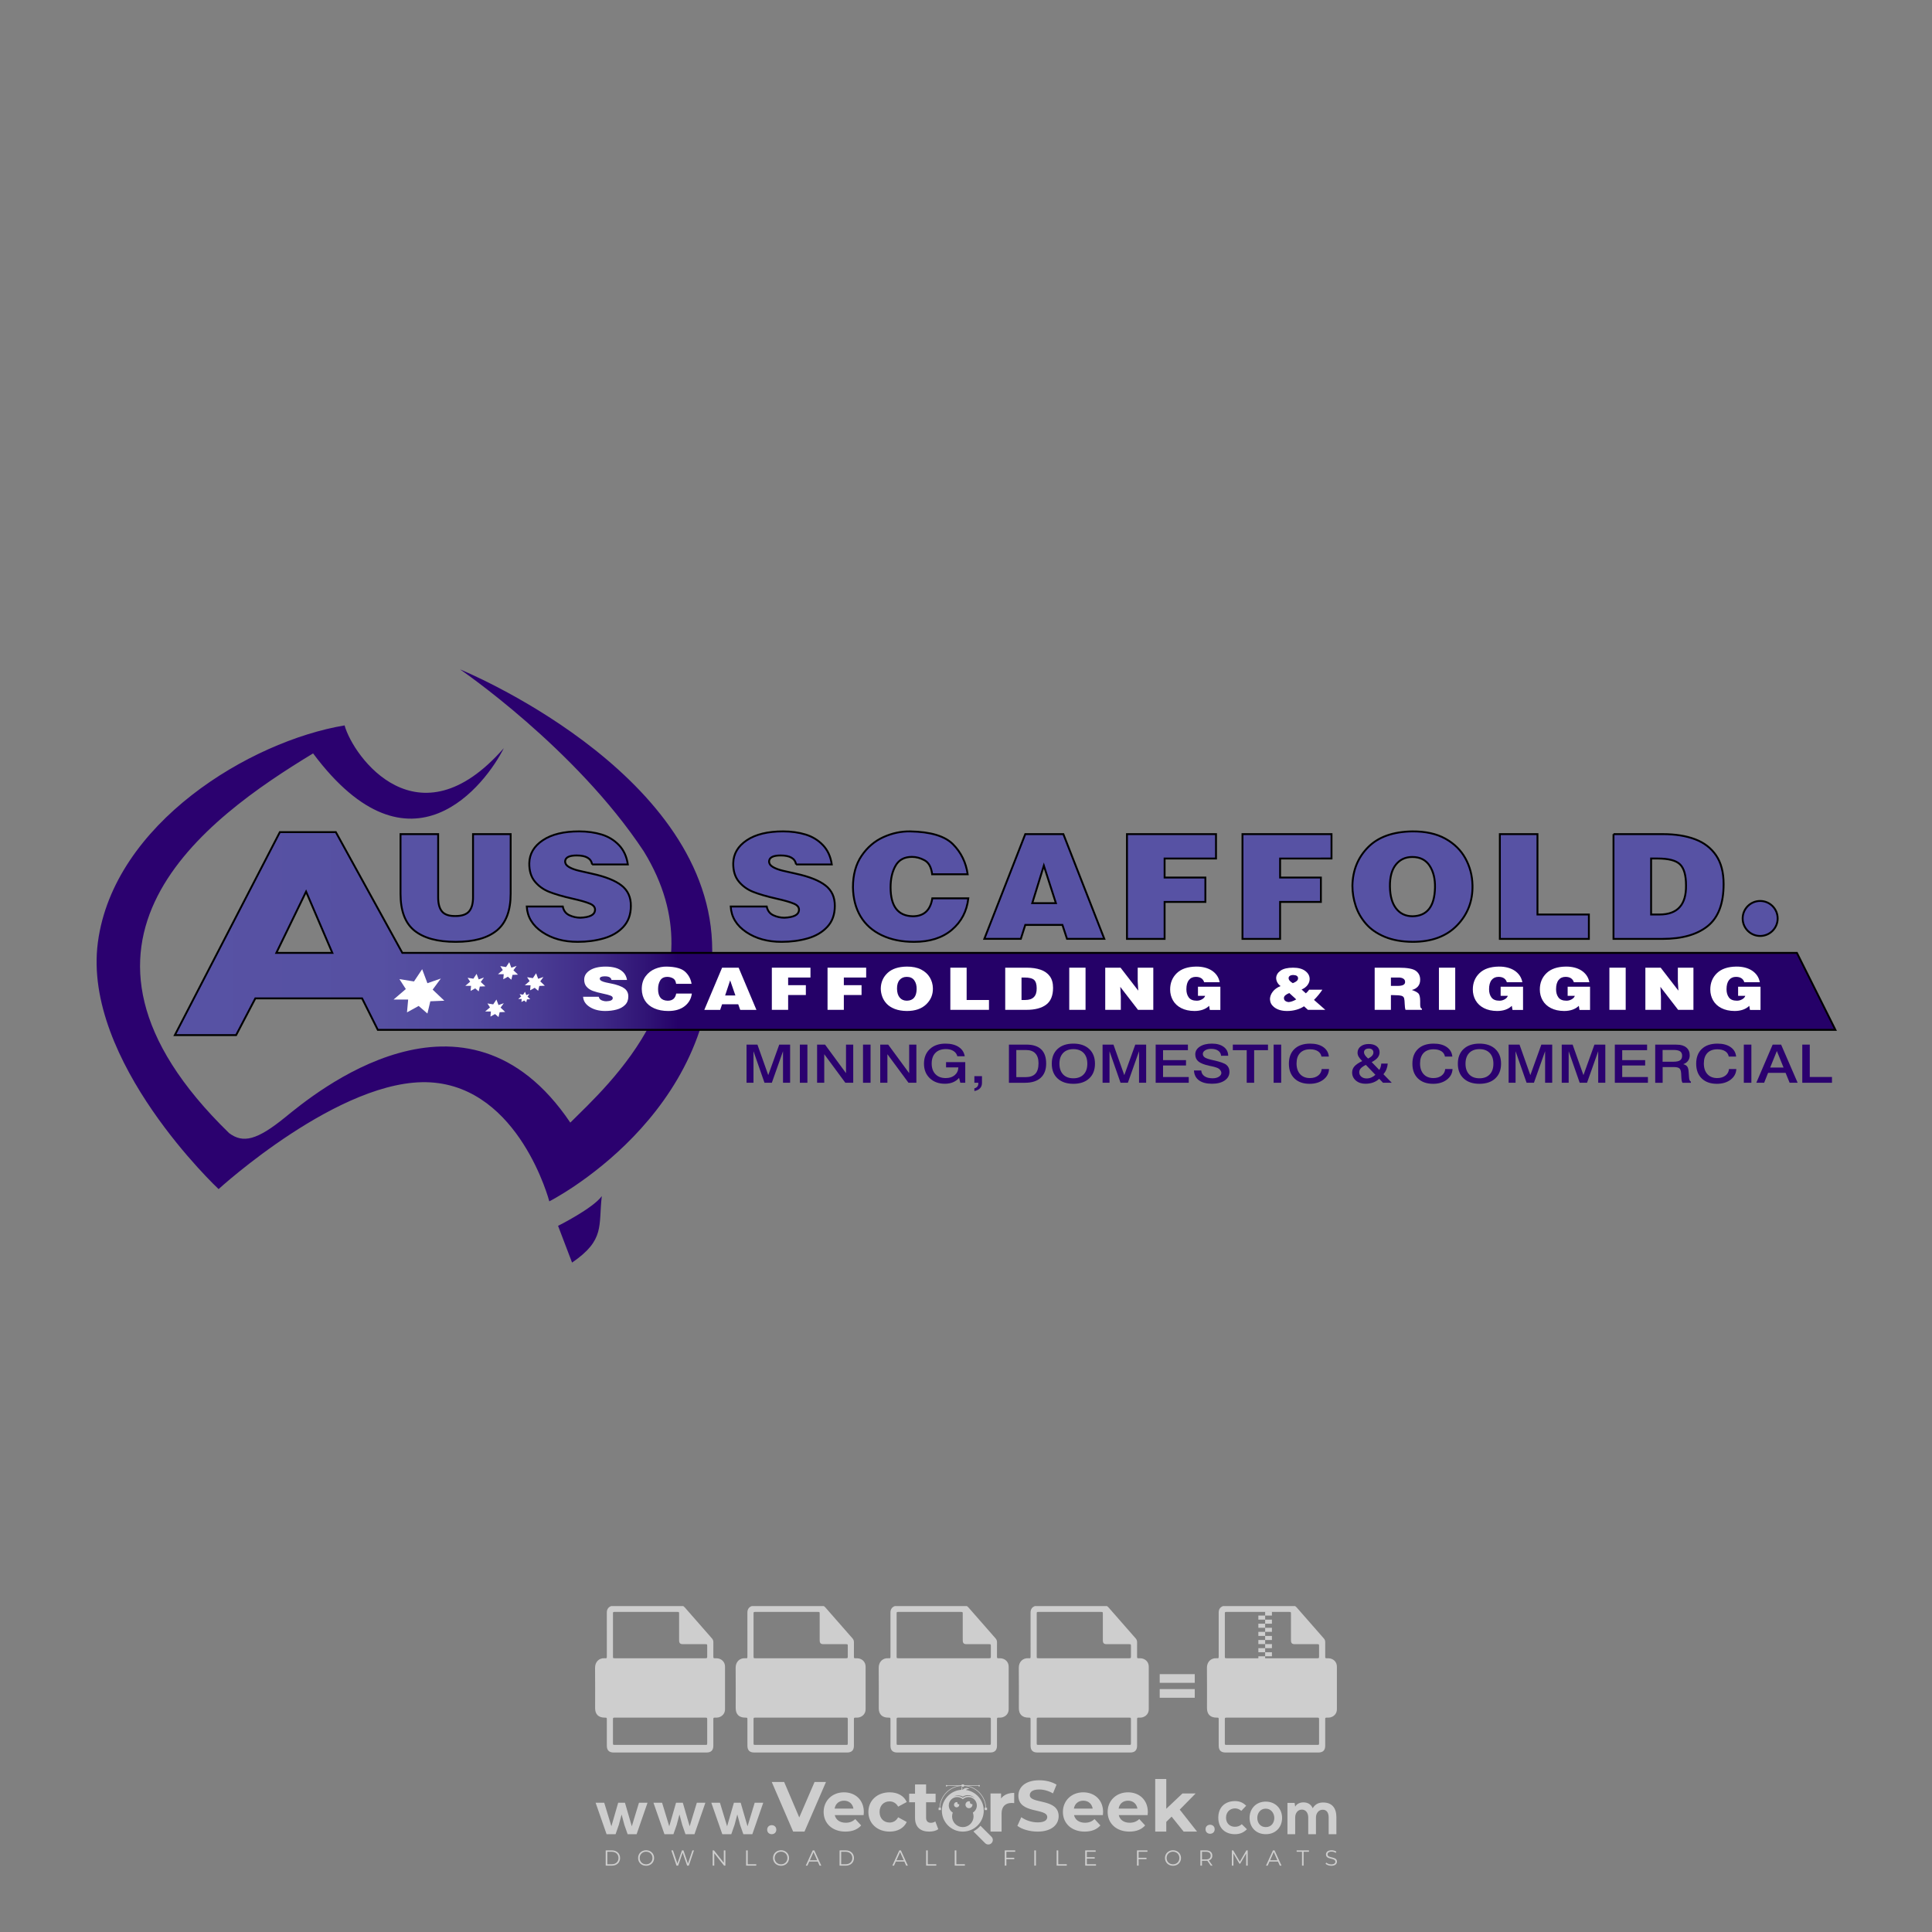 <?xml version="1.0" encoding="iso-8859-1"?>
<!-- Generator: Adobe Illustrator 27.0.0, SVG Export Plug-In . SVG Version: 6.00 Build 0)  -->
<svg version="1.1" id="Layer_1" xmlns="http://www.w3.org/2000/svg" xmlns:xlink="http://www.w3.org/1999/xlink" x="0px" y="0px"
	 viewBox="0 0 500 500" style="enable-background:new 0 0 500 500;" xml:space="preserve">
<rect x="0" y="0" width="500" height="500" fill="#808080" stroke="none"/>
<g id="watermark_1_">
	<g>
		<g id="watermark" style="opacity:0.61;">
			<g>
				<g>
					<g>
						<g>
							<polygon style="fill:#FFFFFF;" points="213.765,461.172 208.204,474.017 205.268,474.017 199.726,461.172 202.938,461.172 
								206.846,470.347 210.81,461.172 							"/>
						</g>
						<g>
							<path style="fill:#FFFFFF;" d="M223.507,469.741h-7.469c0.275,1.23,1.321,1.982,2.826,1.982c1.046,0,1.798-0.312,2.477-0.954
								l1.523,1.651c-0.917,1.046-2.294,1.597-4.074,1.597c-3.413,0-5.634-2.147-5.634-5.083c0-2.954,2.257-5.083,5.267-5.083
								c2.899,0,5.138,1.945,5.138,5.12C223.562,469.191,223.526,469.503,223.507,469.741 M216.002,468.071h4.863
								c-0.202-1.248-1.138-2.055-2.422-2.055C217.139,466.016,216.204,466.805,216.002,468.071"/>
						</g>
						<g>
							<path style="fill:#FFFFFF;" d="M224.735,468.934c0-2.973,2.294-5.083,5.505-5.083c2.074,0,3.707,0.899,4.423,2.514
								l-2.22,1.193c-0.532-0.936-1.321-1.358-2.221-1.358c-1.45,0-2.587,1.009-2.587,2.734c0,1.725,1.138,2.734,2.587,2.734
								c0.899,0,1.688-0.404,2.221-1.358l2.22,1.211c-0.716,1.578-2.349,2.495-4.423,2.495
								C227.029,474.017,224.735,471.907,224.735,468.934"/>
						</g>
						<g>
							<path style="fill:#FFFFFF;" d="M242.828,473.393c-0.587,0.422-1.45,0.624-2.331,0.624c-2.33,0-3.688-1.193-3.688-3.542
								v-4.055h-1.523v-2.202h1.523v-2.404h2.863v2.404h2.459v2.202h-2.459v4.019c0,0.844,0.458,1.303,1.229,1.303
								c0.422,0,0.844-0.128,1.156-0.367L242.828,473.393z"/>
						</g>
					</g>
					<g>
						<path style="fill:#FFFFFF;" d="M262.474,463.997v2.643c-0.238-0.018-0.422-0.037-0.642-0.037
							c-1.578,0-2.624,0.862-2.624,2.753v4.661h-2.863v-9.873h2.734v1.303C259.776,464.493,260.951,463.997,262.474,463.997"/>
					</g>
					<g>
						<path style="fill:#FFFFFF;" d="M263.299,472.53l1.009-2.239c1.083,0.789,2.697,1.339,4.239,1.339
							c1.762,0,2.477-0.587,2.477-1.376c0-2.404-7.469-0.752-7.469-5.524c0-2.184,1.762-4,5.413-4c1.615,0,3.267,0.385,4.459,1.138
							l-0.918,2.257c-1.193-0.679-2.422-1.009-3.56-1.009c-1.761,0-2.44,0.66-2.44,1.468c0,2.367,7.468,0.734,7.468,5.45
							c0,2.147-1.78,3.982-5.45,3.982C266.492,474.017,264.437,473.411,263.299,472.53"/>
					</g>
					<g>
						<path style="fill:#FFFFFF;" d="M285.428,469.741h-7.469c0.275,1.23,1.321,1.982,2.826,1.982c1.046,0,1.798-0.312,2.477-0.954
							l1.523,1.651c-0.918,1.046-2.294,1.597-4.074,1.597c-3.413,0-5.634-2.147-5.634-5.083c0-2.954,2.257-5.083,5.267-5.083
							c2.9,0,5.138,1.945,5.138,5.12C285.484,469.191,285.447,469.503,285.428,469.741 M277.923,468.071h4.863
							c-0.202-1.248-1.138-2.055-2.422-2.055C279.061,466.016,278.125,466.805,277.923,468.071"/>
					</g>
					<g>
						<path style="fill:#FFFFFF;" d="M297.007,469.741h-7.469c0.275,1.23,1.321,1.982,2.826,1.982c1.046,0,1.798-0.312,2.477-0.954
							l1.523,1.651c-0.918,1.046-2.294,1.597-4.074,1.597c-3.413,0-5.634-2.147-5.634-5.083c0-2.954,2.257-5.083,5.267-5.083
							c2.899,0,5.138,1.945,5.138,5.12C297.062,469.191,297.025,469.503,297.007,469.741 M289.501,468.071h4.863
							c-0.202-1.248-1.138-2.055-2.422-2.055C290.639,466.016,289.703,466.805,289.501,468.071"/>
					</g>
					<g>
						<polygon style="fill:#FFFFFF;" points="303.208,470.145 301.831,471.503 301.831,474.017 298.969,474.017 298.969,460.401 
							301.831,460.401 301.831,468.108 306.016,464.144 309.429,464.144 305.318,468.328 309.796,474.017 306.327,474.017 						"/>
					</g>
					<g>
						<path style="fill:#FFFFFF;" d="M256.601,475.359L256.601,475.359l-2.86-2.86c-0.435,0.508-0.953,0.943-1.534,1.284
							c-0.092,0.069-0.186,0.136-0.283,0.199l3.027,3.027c0.456,0.456,1.195,0.456,1.65,0
							C257.057,476.554,257.057,475.815,256.601,475.359"/>
					</g>
					<g>
						<path style="fill:#FFFFFF;" d="M249.984,463.244c0.221-0.173,0.495-0.281,0.797-0.281c0.042,0,0.083,0.002,0.124,0.006
							c-0.214-0.156-0.478-0.249-0.764-0.249c-0.395,0-0.744,0.18-0.981,0.458c-0.051,0-0.1,0.006-0.151,0.008
							c0.039-0.077,0.064-0.162,0.064-0.255c0-0.234-0.143-0.434-0.346-0.519c0.087,0.126,0.138,0.279,0.138,0.445
							c0,0.122-0.031,0.237-0.081,0.341c-2.811,0.201-5.03,2.539-5.03,5.4c0,2.993,2.426,5.42,5.42,5.42
							c2.993,0,5.42-2.426,5.42-5.42C254.595,465.879,252.593,463.635,249.984,463.244 M247.983,464.656
							c0.435,0,0.844,0.112,1.199,0.309c0.374-0.245,0.82-0.387,1.299-0.387c0.711,0,1.348,0.312,1.784,0.806
							c-0.435-0.379-1.004-0.61-1.627-0.61c-0.449,0-0.87,0.12-1.234,0.329c-0.079,0.046-0.156,0.096-0.229,0.15
							c-0.065-0.048-0.133-0.093-0.204-0.134c-0.369-0.219-0.8-0.344-1.26-0.344c-0.3,0-0.588,0.054-0.854,0.152
							C247.196,464.754,247.578,464.656,247.983,464.656 M251.772,469.098c0.115,0.305,0.181,0.634,0.181,0.979
							c0,1.534-1.244,2.777-2.778,2.777c-1.534,0-2.777-1.243-2.777-2.777c0-0.345,0.066-0.674,0.181-0.979
							c-0.62-0.382-1.035-1.064-1.035-1.846c0-1.197,0.971-2.168,2.168-2.168c0.565,0,1.078,0.218,1.463,0.572
							c0.386-0.354,0.899-0.572,1.464-0.572c1.197,0,2.168,0.971,2.168,2.168C252.807,468.034,252.392,468.716,251.772,469.098"/>
					</g>
					<g>
						<path style="fill:#FFFFFF;" d="M251.666,467.061c0,0.497-0.404,0.901-0.901,0.901c-0.497,0-0.901-0.404-0.901-0.901
							s0.404-0.901,0.901-0.901c0.101,0,0.197,0.017,0.287,0.047c-0.03,0.062-0.045,0.132-0.045,0.204
							c0,0.273,0.221,0.494,0.494,0.494c0.05,0,0.099-0.008,0.146-0.022C251.66,466.941,251.666,467,251.666,467.061"/>
					</g>
					<g>
						<path style="fill:#FFFFFF;" d="M248.255,467.061c0,0.376-0.305,0.681-0.681,0.681c-0.376,0-0.681-0.305-0.681-0.681
							s0.305-0.681,0.681-0.681c0.076,0,0.149,0.013,0.217,0.035c-0.023,0.047-0.034,0.1-0.034,0.155
							c0,0.206,0.167,0.374,0.374,0.374c0.038,0,0.075-0.006,0.11-0.017C248.25,466.97,248.255,467.015,248.255,467.061"/>
					</g>
					<g>
						<g>
							<g>
								<rect x="242.908" y="467.83" style="fill:#FFFFFF;" width="0.616" height="0.616"/>
							</g>
							<g>
								<rect x="254.827" y="467.83" style="fill:#FFFFFF;" width="0.616" height="0.616"/>
							</g>
							<g>
								<path style="fill:#FFFFFF;" d="M255.205,468.082h-0.14c0-3.248-2.642-5.89-5.89-5.89c-3.248,0-5.89,2.642-5.89,5.89h-0.14
									c0-1.611,0.627-3.125,1.766-4.264c1.139-1.139,2.653-1.766,4.264-1.766c1.611,0,3.125,0.627,4.264,1.766
									C254.578,464.957,255.205,466.471,255.205,468.082"/>
							</g>
						</g>
						<g>
							<rect x="248.868" y="461.814" style="fill:#FFFFFF;" width="0.616" height="0.616"/>
						</g>
						<g>
							<rect x="244.95" y="462.052" style="fill:#FFFFFF;" width="8.45" height="0.14"/>
						</g>
						<g>
							<path style="fill:#FFFFFF;" d="M245.174,462.15c0,0.108-0.088,0.196-0.196,0.196c-0.108,0-0.196-0.088-0.196-0.196
								c0-0.108,0.088-0.196,0.196-0.196C245.086,461.954,245.174,462.042,245.174,462.15"/>
						</g>
						<g>
							<path style="fill:#FFFFFF;" d="M253.596,462.15c0,0.108-0.088,0.196-0.196,0.196c-0.108,0-0.196-0.088-0.196-0.196
								c0-0.108,0.088-0.196,0.196-0.196C253.509,461.954,253.596,462.042,253.596,462.15"/>
						</g>
					</g>
				</g>
				<g>
					<path style="fill:#FFFFFF;" d="M314.356,473.409c0,1.559-2.364,1.559-2.364,0C311.993,471.851,314.356,471.851,314.356,473.409
						z"/>
				</g>
				<g>
					<g>
						<g>
							<path style="fill:#FFFFFF;" d="M161.739,466.549l1.772,6.088l1.855-6.088h2.215l-2.823,8.14h-2.33l-0.837-2.396l-0.722-2.708
								l-0.722,2.708l-0.837,2.396h-2.33l-2.839-8.14h2.231l1.855,6.088l1.756-6.088H161.739z"/>
						</g>
						<g>
							<path style="fill:#FFFFFF;" d="M176.713,466.549l1.772,6.088l1.855-6.088h2.215l-2.823,8.14h-2.33l-0.837-2.396l-0.722-2.708
								l-0.722,2.708l-0.837,2.396h-2.33l-2.839-8.14h2.231l1.855,6.088l1.756-6.088H176.713z"/>
						</g>
						<g>
							<path style="fill:#FFFFFF;" d="M191.687,466.549l1.772,6.088l1.855-6.088h2.215l-2.823,8.14h-2.33l-0.837-2.396l-0.722-2.708
								l-0.722,2.708l-0.837,2.396h-2.33l-2.839-8.14h2.231l1.855,6.088l1.756-6.088H191.687z"/>
						</g>
					</g>
					<g>
						<path style="fill:#FFFFFF;" d="M200.908,473.52c0,1.559-2.364,1.559-2.364,0C198.545,471.962,200.908,471.962,200.908,473.52z
							"/>
					</g>
					<g>
						<path style="fill:#FFFFFF;" d="M322.71,473.409c-0.935,0.919-1.919,1.28-3.117,1.28c-2.346,0-4.3-1.411-4.3-4.282
							s1.953-4.284,4.3-4.284c1.149,0,2.035,0.329,2.921,1.199l-1.264,1.329c-0.476-0.428-1.066-0.64-1.623-0.64
							c-1.346,0-2.33,0.985-2.33,2.396c0,1.542,1.05,2.362,2.297,2.362c0.64,0,1.28-0.18,1.772-0.672L322.71,473.409z"/>
					</g>
					<g>
						<path style="fill:#FFFFFF;" d="M331.805,470.472c0,2.33-1.591,4.217-4.217,4.217c-2.626,0-4.201-1.887-4.201-4.217
							c0-2.314,1.609-4.217,4.185-4.217C330.149,466.255,331.805,468.158,331.805,470.472z M325.389,470.472
							c0,1.231,0.739,2.38,2.199,2.38c1.46,0,2.199-1.149,2.199-2.38c0-1.215-0.854-2.396-2.199-2.396
							C326.144,468.077,325.389,469.258,325.389,470.472z"/>
					</g>
					<g>
						<path style="fill:#FFFFFF;" d="M338.572,474.689v-4.332c0-1.068-0.559-2.035-1.658-2.035c-1.082,0-1.722,0.967-1.722,2.035
							v4.332h-2.003v-8.107h1.855l0.148,0.985c0.426-0.82,1.362-1.116,2.133-1.116c0.969,0,1.937,0.394,2.396,1.51
							c0.723-1.149,1.658-1.478,2.708-1.478c2.297,0,3.43,1.412,3.43,3.84v4.365h-2.003v-4.365c0-1.066-0.442-1.97-1.526-1.97
							c-1.082,0-1.756,0.935-1.756,2.003v4.332H338.572z"/>
					</g>
				</g>
			</g>
		</g>
		<g style="opacity:0.61;">
			<g>
				<g>
					<path style="fill:#FFFFFF;" d="M345.988,431.299c-0.006-1.224-0.959-2.121-2.189-2.14c-0.924-0.014-0.832,0.12-0.834-0.867
						c-0.003-1.097-0.007-2.194,0.003-3.292c0.003-0.379-0.112-0.691-0.362-0.976c-2.342-2.668-4.678-5.342-7.019-8.011
						c-0.12-0.137-0.275-0.244-0.414-0.366c-6.214,0-12.427,0-18.641,0c-0.794,0.293-1.14,0.868-1.138,1.709
						c0.01,3.748,0.004,7.496,0.004,11.243c0,0.556-0.003,0.589-0.55,0.551c-1.497-0.102-2.516,0.986-2.497,2.492
						c0.044,3.476,0.013,6.953,0.014,10.429c0.001,1.58,0.867,2.443,2.45,2.449c0.582,0.002,0.582,0.002,0.582,0.6
						c0,2.219-0.001,4.438,0.001,6.657c0.001,1.192,0.58,1.771,1.768,1.771c8.013,0.001,16.027,0.001,24.04,0
						c1.168,0,1.755-0.583,1.757-1.745c0.002-2.256,0-4.512,0.001-6.768c0-0.512,0.002-0.511,0.52-0.515
						c0.271-0.002,0.541,0.008,0.809-0.058c0.996-0.246,1.69-1.044,1.694-2.069C346.003,438.696,346.005,434.997,345.988,431.299z
						 M317.537,417.162c5.337,0,10.674,0,16.01,0c0.548,0,0.554,0.007,0.554,0.561c0.001,2.243-0.001,4.486,0.001,6.73
						c0.001,0.811,0.249,1.059,1.06,1.059c1.91,0.001,3.821,0,5.731,0.001c0.458,0,0.479,0.021,0.481,0.483
						c0.003,0.887,0.002,1.775,0,2.662c-0.001,0.477-0.024,0.498-0.504,0.499c-3.895,0.001-7.79,0-11.684,0
						c-3.882,0-7.765,0-11.647,0c-0.55,0-0.552-0.001-0.552-0.561c-0.001-3.624-0.001-7.247,0-10.871
						C316.987,417.166,316.991,417.162,317.537,417.162z M340.822,451.579c-3.883,0.001-7.766,0-11.65,0c-3.871,0-7.742,0-11.613,0
						c-0.572,0-0.574-0.002-0.574-0.579c-0.001-1.997-0.001-3.994,0.001-5.991c0-0.464,0.023-0.486,0.478-0.487
						c7.803-0.001,15.607-0.001,23.41,0c0.478,0,0.499,0.02,0.499,0.503c0.002,1.997,0.001,3.994,0,5.991
						C341.375,451.574,341.37,451.579,340.822,451.579z"/>
				</g>
				<g>
					<g>
						<rect x="327.418" y="417.053" style="fill:#FFFFFF;" width="1.757" height="1.054"/>
					</g>
					<g>
						<rect x="325.662" y="418.107" style="fill:#FFFFFF;" width="1.757" height="1.054"/>
					</g>
					<g>
						<rect x="327.418" y="419.161" style="fill:#FFFFFF;" width="1.757" height="1.054"/>
					</g>
					<g>
						<rect x="325.662" y="420.215" style="fill:#FFFFFF;" width="1.757" height="1.054"/>
					</g>
					<g>
						<rect x="327.418" y="421.269" style="fill:#FFFFFF;" width="1.757" height="1.054"/>
					</g>
					<g>
						<rect x="325.662" y="422.323" style="fill:#FFFFFF;" width="1.757" height="1.054"/>
					</g>
					<g>
						<rect x="327.418" y="423.378" style="fill:#FFFFFF;" width="1.757" height="1.054"/>
					</g>
					<g>
						<rect x="325.662" y="424.432" style="fill:#FFFFFF;" width="1.757" height="1.054"/>
					</g>
					<g>
						<rect x="327.418" y="425.486" style="fill:#FFFFFF;" width="1.757" height="1.054"/>
					</g>
					<g>
						<rect x="325.662" y="426.54" style="fill:#FFFFFF;" width="1.757" height="1.054"/>
					</g>
					<g>
						<rect x="327.418" y="427.594" style="fill:#FFFFFF;" width="1.757" height="1.054"/>
					</g>
					<g>
						<rect x="325.662" y="428.648" style="fill:#FFFFFF;" width="1.757" height="1.054"/>
					</g>
				</g>
			</g>
			<g>
				<path style="fill:#FFFFFF;" d="M187.637,431.299c-0.006-1.224-0.959-2.121-2.189-2.14c-0.924-0.014-0.832,0.12-0.834-0.867
					c-0.003-1.097-0.007-2.194,0.003-3.292c0.003-0.379-0.112-0.691-0.362-0.976c-2.342-2.668-4.678-5.342-7.019-8.011
					c-0.12-0.137-0.275-0.244-0.414-0.366c-6.214,0-12.427,0-18.641,0c-0.794,0.293-1.14,0.868-1.138,1.709
					c0.01,3.748,0.004,7.496,0.004,11.243c0,0.556-0.003,0.589-0.55,0.551c-1.497-0.102-2.516,0.986-2.497,2.492
					c0.044,3.476,0.013,6.953,0.014,10.429c0.001,1.58,0.867,2.443,2.45,2.449c0.582,0.002,0.582,0.002,0.582,0.6
					c0,2.219-0.001,4.438,0.001,6.657c0.001,1.192,0.58,1.771,1.768,1.771c8.013,0.001,16.027,0.001,24.04,0
					c1.168,0,1.755-0.583,1.757-1.745c0.002-2.256,0-4.512,0.001-6.768c0-0.512,0.002-0.511,0.52-0.515
					c0.271-0.002,0.541,0.008,0.809-0.058c0.996-0.246,1.69-1.044,1.694-2.069C187.652,438.696,187.655,434.997,187.637,431.299z
					 M159.187,417.162c5.337,0,10.674,0,16.01,0c0.548,0,0.554,0.007,0.554,0.561c0.001,2.243-0.001,4.486,0.001,6.73
					c0.001,0.811,0.249,1.059,1.06,1.059c1.91,0.001,3.821,0,5.731,0.001c0.458,0,0.479,0.021,0.481,0.483
					c0.003,0.887,0.002,1.775,0,2.662c-0.001,0.477-0.024,0.498-0.504,0.499c-3.895,0.001-7.79,0-11.684,0
					c-3.882,0-7.765,0-11.647,0c-0.55,0-0.552-0.001-0.552-0.561c-0.001-3.624-0.001-7.247,0-10.871
					C158.636,417.166,158.64,417.162,159.187,417.162z M182.472,451.579c-3.883,0.001-7.766,0-11.65,0c-3.871,0-7.742,0-11.613,0
					c-0.572,0-0.574-0.002-0.574-0.579c-0.001-1.997-0.001-3.994,0.001-5.991c0-0.464,0.023-0.486,0.478-0.487
					c7.803-0.001,15.607-0.001,23.41,0c0.478,0,0.499,0.02,0.499,0.503c0.002,1.997,0.001,3.994,0,5.991
					C183.024,451.574,183.019,451.579,182.472,451.579z"/>
			</g>
			<g>
				<path style="fill:#FFFFFF;" d="M159.779,440.669v-7.897h2.779c0.375,0,0.726,0.061,1.053,0.182
					c0.327,0.121,0.612,0.292,0.855,0.513c0.242,0.221,0.434,0.483,0.573,0.789c0.14,0.305,0.21,0.642,0.21,1.009
					c0,0.375-0.07,0.715-0.21,1.02c-0.14,0.305-0.331,0.568-0.573,0.789c-0.243,0.221-0.528,0.392-0.855,0.513
					c-0.327,0.121-0.678,0.182-1.053,0.182h-1.29v2.901H159.779z M162.58,436.356c0.39,0,0.684-0.111,0.882-0.331
					c0.199-0.22,0.298-0.474,0.298-0.761c0-0.14-0.024-0.276-0.072-0.408c-0.048-0.132-0.121-0.248-0.221-0.347
					c-0.099-0.099-0.223-0.178-0.37-0.237c-0.147-0.059-0.32-0.089-0.518-0.089h-1.312v2.173H162.58z"/>
				<path style="fill:#FFFFFF;" d="M166.308,432.771h1.731l3.177,5.294h0.088l-0.088-1.522v-3.772h1.478v7.897h-1.566l-3.353-5.592
					h-0.088l0.088,1.522v4.07h-1.467V432.771z"/>
				<path style="fill:#FFFFFF;" d="M177.922,436.334h3.872c0.022,0.089,0.04,0.195,0.055,0.32c0.014,0.125,0.022,0.25,0.022,0.375
					c0,0.507-0.077,0.985-0.231,1.434c-0.154,0.449-0.397,0.849-0.728,1.202c-0.353,0.375-0.776,0.666-1.268,0.871
					c-0.493,0.206-1.055,0.309-1.688,0.309c-0.574,0-1.114-0.103-1.622-0.309c-0.507-0.206-0.948-0.492-1.323-0.86
					c-0.375-0.367-0.673-0.803-0.894-1.307c-0.221-0.504-0.331-1.053-0.331-1.649c0-0.595,0.11-1.145,0.331-1.649
					c0.221-0.504,0.518-0.939,0.894-1.307c0.375-0.367,0.816-0.654,1.323-0.86c0.507-0.206,1.048-0.309,1.622-0.309
					c0.64,0,1.211,0.11,1.715,0.331c0.504,0.221,0.935,0.526,1.296,0.915l-1.025,1.004c-0.258-0.272-0.544-0.48-0.861-0.623
					c-0.316-0.143-0.695-0.215-1.136-0.215c-0.361,0-0.703,0.065-1.026,0.193c-0.324,0.129-0.607,0.311-0.85,0.546
					c-0.242,0.235-0.436,0.52-0.579,0.855c-0.143,0.335-0.215,0.708-0.215,1.119c0,0.412,0.072,0.785,0.215,1.12
					c0.143,0.335,0.338,0.62,0.584,0.855c0.246,0.235,0.531,0.418,0.855,0.546c0.323,0.129,0.669,0.193,1.037,0.193
					c0.419,0,0.773-0.061,1.064-0.182c0.29-0.121,0.538-0.278,0.744-0.469c0.148-0.132,0.275-0.3,0.381-0.502
					c0.106-0.202,0.189-0.428,0.248-0.678h-2.482V436.334z"/>
			</g>
			<g>
				<path style="fill:#FFFFFF;" d="M224.019,431.299c-0.006-1.224-0.959-2.121-2.189-2.14c-0.924-0.014-0.832,0.12-0.834-0.867
					c-0.003-1.097-0.007-2.194,0.003-3.292c0.003-0.379-0.112-0.691-0.362-0.976c-2.342-2.668-4.678-5.342-7.019-8.011
					c-0.12-0.137-0.275-0.244-0.414-0.366c-6.214,0-12.427,0-18.641,0c-0.794,0.293-1.14,0.868-1.138,1.709
					c0.01,3.748,0.004,7.496,0.004,11.243c0,0.556-0.003,0.589-0.55,0.551c-1.497-0.102-2.516,0.986-2.497,2.492
					c0.044,3.476,0.013,6.953,0.014,10.429c0.001,1.58,0.867,2.443,2.45,2.449c0.582,0.002,0.582,0.002,0.582,0.6
					c0,2.219-0.001,4.438,0.001,6.657c0.001,1.192,0.58,1.771,1.768,1.771c8.013,0.001,16.027,0.001,24.04,0
					c1.168,0,1.755-0.583,1.757-1.745c0.002-2.256,0-4.512,0.001-6.768c0-0.512,0.002-0.511,0.52-0.515
					c0.271-0.002,0.541,0.008,0.809-0.058c0.997-0.246,1.69-1.044,1.694-2.069C224.034,438.696,224.036,434.997,224.019,431.299z
					 M195.568,417.162c5.337,0,10.674,0,16.01,0c0.548,0,0.554,0.007,0.554,0.561c0.001,2.243-0.001,4.486,0.001,6.73
					c0.001,0.811,0.249,1.059,1.06,1.059c1.91,0.001,3.821,0,5.731,0.001c0.458,0,0.479,0.021,0.481,0.483
					c0.003,0.887,0.002,1.775,0,2.662c-0.001,0.477-0.024,0.498-0.504,0.499c-3.895,0.001-7.79,0-11.684,0
					c-3.882,0-7.765,0-11.647,0c-0.55,0-0.552-0.001-0.552-0.561c-0.001-3.624-0.001-7.247,0-10.871
					C195.018,417.166,195.022,417.162,195.568,417.162z M218.854,451.579c-3.883,0.001-7.766,0-11.65,0c-3.871,0-7.742,0-11.613,0
					c-0.572,0-0.574-0.002-0.574-0.579c-0.001-1.997-0.001-3.994,0.001-5.991c0-0.464,0.023-0.486,0.478-0.487
					c7.803-0.001,15.607-0.001,23.41,0c0.478,0,0.499,0.02,0.499,0.503c0.002,1.997,0.001,3.994,0,5.991
					C219.406,451.574,219.401,451.579,218.854,451.579z"/>
			</g>
			<g>
				<path style="fill:#FFFFFF;" d="M205.111,432.771h1.699l2.967,7.897h-1.644l-0.651-1.886h-3.044l-0.651,1.886h-1.643
					L205.111,432.771z M206.997,437.415l-0.706-1.974l-0.287-0.96h-0.088l-0.287,0.96l-0.706,1.974H206.997z"/>
				<path style="fill:#FFFFFF;" d="M211.331,434.536c-0.125,0-0.245-0.024-0.359-0.072c-0.114-0.048-0.213-0.114-0.298-0.199
					c-0.084-0.084-0.151-0.182-0.198-0.292c-0.048-0.11-0.072-0.232-0.072-0.364s0.024-0.254,0.072-0.364
					c0.048-0.11,0.114-0.208,0.198-0.292c0.084-0.084,0.184-0.151,0.298-0.198c0.114-0.048,0.233-0.072,0.359-0.072
					c0.257,0,0.478,0.09,0.662,0.27c0.184,0.181,0.276,0.399,0.276,0.656s-0.092,0.476-0.276,0.656
					C211.809,434.446,211.589,434.536,211.331,434.536z M210.615,440.669v-5.404h1.445v5.404H210.615z"/>
			</g>
			<g>
				<path style="fill:#FFFFFF;" d="M261.044,431.299c-0.006-1.224-0.959-2.121-2.189-2.14c-0.924-0.014-0.832,0.12-0.834-0.867
					c-0.003-1.097-0.007-2.194,0.003-3.292c0.003-0.379-0.112-0.691-0.362-0.976c-2.342-2.668-4.678-5.342-7.019-8.011
					c-0.12-0.137-0.275-0.244-0.414-0.366c-6.214,0-12.427,0-18.641,0c-0.794,0.293-1.14,0.868-1.138,1.709
					c0.01,3.748,0.004,7.496,0.004,11.243c0,0.556-0.003,0.589-0.55,0.551c-1.497-0.102-2.516,0.986-2.497,2.492
					c0.044,3.476,0.013,6.953,0.014,10.429c0.001,1.58,0.867,2.443,2.45,2.449c0.582,0.002,0.582,0.002,0.582,0.6
					c0,2.219-0.001,4.438,0.001,6.657c0.001,1.192,0.58,1.771,1.768,1.771c8.013,0.001,16.027,0.001,24.04,0
					c1.168,0,1.755-0.583,1.757-1.745c0.002-2.256,0-4.512,0.001-6.768c0-0.512,0.002-0.511,0.52-0.515
					c0.271-0.002,0.541,0.008,0.809-0.058c0.996-0.246,1.69-1.044,1.694-2.069C261.059,438.696,261.061,434.997,261.044,431.299z
					 M232.593,417.162c5.337,0,10.674,0,16.01,0c0.548,0,0.554,0.007,0.554,0.561c0.001,2.243-0.001,4.486,0.001,6.73
					c0.001,0.811,0.249,1.059,1.06,1.059c1.91,0.001,3.821,0,5.731,0.001c0.458,0,0.479,0.021,0.481,0.483
					c0.003,0.887,0.002,1.775,0,2.662c-0.001,0.477-0.024,0.498-0.504,0.499c-3.895,0.001-7.79,0-11.684,0
					c-3.882,0-7.765,0-11.647,0c-0.55,0-0.552-0.001-0.552-0.561c-0.001-3.624-0.001-7.247,0-10.871
					C232.042,417.166,232.047,417.162,232.593,417.162z M255.878,451.579c-3.883,0.001-7.766,0-11.65,0c-3.871,0-7.742,0-11.613,0
					c-0.572,0-0.574-0.002-0.574-0.579c-0.001-1.997-0.001-3.994,0.001-5.991c0-0.464,0.023-0.486,0.478-0.487
					c7.803-0.001,15.607-0.001,23.41,0c0.478,0,0.499,0.02,0.499,0.503c0.002,1.997,0.001,3.994,0,5.991
					C256.431,451.574,256.426,451.579,255.878,451.579z"/>
			</g>
			<g>
				<path style="fill:#FFFFFF;" d="M236.361,440.845c-0.338,0-0.662-0.048-0.971-0.143c-0.309-0.095-0.592-0.239-0.849-0.43
					c-0.257-0.191-0.481-0.425-0.673-0.7c-0.191-0.276-0.342-0.597-0.452-0.965l1.401-0.551c0.103,0.397,0.283,0.726,0.54,0.987
					c0.257,0.261,0.596,0.392,1.015,0.392c0.154,0,0.303-0.02,0.447-0.061c0.143-0.04,0.272-0.099,0.386-0.176
					s0.204-0.175,0.27-0.292c0.066-0.118,0.099-0.254,0.099-0.408c0-0.147-0.026-0.279-0.077-0.397
					c-0.051-0.117-0.138-0.227-0.259-0.331c-0.121-0.103-0.28-0.202-0.475-0.298c-0.195-0.095-0.435-0.195-0.722-0.298l-0.485-0.176
					c-0.213-0.073-0.429-0.173-0.645-0.298c-0.217-0.125-0.413-0.276-0.59-0.452c-0.177-0.176-0.322-0.384-0.436-0.623
					c-0.114-0.239-0.171-0.509-0.171-0.81c0-0.309,0.06-0.597,0.182-0.866c0.121-0.268,0.294-0.503,0.518-0.706
					c0.224-0.202,0.492-0.36,0.805-0.474s0.66-0.171,1.042-0.171c0.397,0,0.74,0.053,1.031,0.16
					c0.291,0.107,0.537,0.243,0.739,0.408c0.202,0.165,0.366,0.348,0.491,0.546c0.125,0.199,0.217,0.386,0.276,0.563l-1.312,0.551
					c-0.074-0.221-0.208-0.419-0.402-0.596c-0.195-0.176-0.462-0.265-0.8-0.265c-0.324,0-0.592,0.075-0.805,0.226
					c-0.213,0.151-0.32,0.348-0.32,0.59c0,0.235,0.103,0.436,0.309,0.601c0.206,0.165,0.533,0.325,0.982,0.48l0.497,0.165
					c0.316,0.111,0.605,0.237,0.866,0.381c0.261,0.143,0.485,0.314,0.673,0.513c0.187,0.199,0.331,0.425,0.43,0.678
					c0.1,0.254,0.149,0.546,0.149,0.877c0,0.412-0.083,0.767-0.248,1.064c-0.165,0.298-0.377,0.542-0.634,0.734
					c-0.258,0.191-0.548,0.335-0.872,0.43C236.986,440.797,236.67,440.845,236.361,440.845z"/>
				<path style="fill:#FFFFFF;" d="M239.516,432.771h1.61l1.633,4.754l0.287,1.015h0.088l0.309-1.015l1.699-4.754h1.61l-2.879,7.897
					h-1.566L239.516,432.771z"/>
				<path style="fill:#FFFFFF;" d="M251.097,436.334h3.871c0.022,0.089,0.04,0.195,0.055,0.32c0.015,0.125,0.023,0.25,0.023,0.375
					c0,0.507-0.078,0.985-0.232,1.434c-0.154,0.449-0.397,0.849-0.728,1.202c-0.353,0.375-0.775,0.666-1.268,0.871
					c-0.493,0.206-1.055,0.309-1.688,0.309c-0.574,0-1.114-0.103-1.621-0.309c-0.507-0.206-0.949-0.492-1.324-0.86
					c-0.375-0.367-0.673-0.803-0.894-1.307c-0.22-0.504-0.331-1.053-0.331-1.649c0-0.595,0.11-1.145,0.331-1.649
					c0.221-0.504,0.518-0.939,0.894-1.307c0.375-0.367,0.816-0.654,1.324-0.86c0.507-0.206,1.047-0.309,1.621-0.309
					c0.64,0,1.211,0.11,1.715,0.331c0.504,0.221,0.936,0.526,1.296,0.915l-1.026,1.004c-0.257-0.272-0.544-0.48-0.861-0.623
					c-0.316-0.143-0.694-0.215-1.136-0.215c-0.36,0-0.702,0.065-1.026,0.193c-0.323,0.129-0.607,0.311-0.849,0.546
					c-0.243,0.235-0.436,0.52-0.579,0.855c-0.143,0.335-0.215,0.708-0.215,1.119c0,0.412,0.072,0.785,0.215,1.12
					c0.143,0.335,0.338,0.62,0.585,0.855c0.246,0.235,0.531,0.418,0.854,0.546c0.324,0.129,0.669,0.193,1.037,0.193
					c0.419,0,0.774-0.061,1.064-0.182c0.29-0.121,0.539-0.278,0.745-0.469c0.147-0.132,0.274-0.3,0.38-0.502
					c0.107-0.202,0.189-0.428,0.248-0.678h-2.482V436.334z"/>
			</g>
			<g>
				<path style="fill:#FFFFFF;" d="M297.3,431.299c-0.006-1.224-0.959-2.121-2.189-2.14c-0.924-0.014-0.832,0.12-0.834-0.867
					c-0.003-1.097-0.007-2.194,0.003-3.292c0.003-0.379-0.112-0.691-0.362-0.976c-2.342-2.668-4.678-5.342-7.019-8.011
					c-0.12-0.137-0.275-0.244-0.414-0.366c-6.214,0-12.427,0-18.641,0c-0.794,0.293-1.14,0.868-1.138,1.709
					c0.01,3.748,0.004,7.496,0.004,11.243c0,0.556-0.003,0.589-0.55,0.551c-1.497-0.102-2.516,0.986-2.497,2.492
					c0.044,3.476,0.013,6.953,0.014,10.429c0.001,1.58,0.867,2.443,2.45,2.449c0.582,0.002,0.582,0.002,0.582,0.6
					c0,2.219-0.001,4.438,0.001,6.657c0.001,1.192,0.58,1.771,1.768,1.771c8.013,0.001,16.027,0.001,24.04,0
					c1.168,0,1.755-0.583,1.757-1.745c0.002-2.256,0-4.512,0.001-6.768c0-0.512,0.002-0.511,0.52-0.515
					c0.271-0.002,0.541,0.008,0.809-0.058c0.996-0.246,1.69-1.044,1.694-2.069C297.315,438.696,297.318,434.997,297.3,431.299z
					 M268.85,417.162c5.337,0,10.674,0,16.01,0c0.548,0,0.554,0.007,0.554,0.561c0.001,2.243-0.001,4.486,0.001,6.73
					c0.001,0.811,0.249,1.059,1.06,1.059c1.91,0.001,3.821,0,5.731,0.001c0.458,0,0.479,0.021,0.481,0.483
					c0.003,0.887,0.002,1.775,0,2.662c-0.001,0.477-0.024,0.498-0.504,0.499c-3.895,0.001-7.79,0-11.684,0
					c-3.882,0-7.765,0-11.647,0c-0.55,0-0.552-0.001-0.552-0.561c-0.001-3.624-0.001-7.247,0-10.871
					C268.299,417.166,268.303,417.162,268.85,417.162z M292.135,451.579c-3.883,0.001-7.766,0-11.65,0c-3.871,0-7.742,0-11.613,0
					c-0.572,0-0.574-0.002-0.574-0.579c-0.001-1.997-0.001-3.994,0.001-5.991c0-0.464,0.023-0.486,0.478-0.487
					c7.803-0.001,15.607-0.001,23.41,0c0.478,0,0.499,0.02,0.499,0.503c0.001,1.997,0.001,3.994,0,5.991
					C292.687,451.574,292.682,451.579,292.135,451.579z"/>
			</g>
			<g>
				<path style="fill:#FFFFFF;" d="M272.966,434.183v1.831h3.165v1.412h-3.165v1.831h3.518v1.412h-5.007v-7.897h5.007v1.412H272.966
					z"/>
				<path style="fill:#FFFFFF;" d="M277.852,440.669v-7.897h2.779c0.375,0,0.726,0.061,1.053,0.182
					c0.327,0.121,0.612,0.292,0.855,0.513c0.243,0.221,0.434,0.483,0.574,0.789c0.14,0.305,0.209,0.642,0.209,1.009
					c0,0.375-0.07,0.715-0.209,1.02c-0.14,0.305-0.331,0.568-0.574,0.789c-0.243,0.221-0.528,0.392-0.855,0.513
					c-0.327,0.121-0.678,0.182-1.053,0.182h-1.29v2.901H277.852z M280.653,436.356c0.389,0,0.684-0.111,0.882-0.331
					c0.199-0.22,0.298-0.474,0.298-0.761c0-0.14-0.024-0.276-0.072-0.408c-0.048-0.132-0.121-0.248-0.221-0.347
					c-0.099-0.099-0.222-0.178-0.37-0.237c-0.147-0.059-0.32-0.089-0.518-0.089h-1.312v2.173H280.653z"/>
				<path style="fill:#FFFFFF;" d="M286.797,440.845c-0.338,0-0.662-0.048-0.971-0.143c-0.309-0.095-0.592-0.239-0.849-0.43
					c-0.257-0.191-0.482-0.425-0.673-0.7c-0.191-0.276-0.342-0.597-0.452-0.965l1.401-0.551c0.103,0.397,0.283,0.726,0.541,0.987
					c0.257,0.261,0.595,0.392,1.015,0.392c0.154,0,0.303-0.02,0.447-0.061c0.143-0.04,0.272-0.099,0.386-0.176
					c0.114-0.077,0.204-0.175,0.27-0.292c0.066-0.118,0.1-0.254,0.1-0.408c0-0.147-0.026-0.279-0.077-0.397
					c-0.051-0.117-0.138-0.227-0.259-0.331c-0.121-0.103-0.279-0.202-0.474-0.298c-0.195-0.095-0.436-0.195-0.723-0.298
					l-0.485-0.176c-0.213-0.073-0.428-0.173-0.645-0.298c-0.217-0.125-0.414-0.276-0.59-0.452c-0.176-0.176-0.322-0.384-0.436-0.623
					c-0.114-0.239-0.171-0.509-0.171-0.81c0-0.309,0.061-0.597,0.182-0.866c0.121-0.268,0.294-0.503,0.518-0.706
					c0.224-0.202,0.493-0.36,0.805-0.474c0.312-0.114,0.66-0.171,1.042-0.171c0.397,0,0.741,0.053,1.031,0.16
					c0.29,0.107,0.537,0.243,0.739,0.408c0.202,0.165,0.365,0.348,0.491,0.546c0.125,0.199,0.217,0.386,0.276,0.563l-1.312,0.551
					c-0.074-0.221-0.208-0.419-0.403-0.596c-0.195-0.176-0.462-0.265-0.799-0.265c-0.324,0-0.592,0.075-0.805,0.226
					c-0.213,0.151-0.32,0.348-0.32,0.59c0,0.235,0.103,0.436,0.309,0.601c0.206,0.165,0.533,0.325,0.982,0.48l0.496,0.165
					c0.316,0.111,0.605,0.237,0.866,0.381c0.261,0.143,0.485,0.314,0.673,0.513c0.187,0.199,0.331,0.425,0.43,0.678
					c0.099,0.254,0.149,0.546,0.149,0.877c0,0.412-0.083,0.767-0.248,1.064c-0.165,0.298-0.377,0.542-0.634,0.734
					c-0.258,0.191-0.548,0.335-0.872,0.43C287.422,440.797,287.105,440.845,286.797,440.845z"/>
			</g>
			<g>
				<path style="fill:#FFFFFF;" d="M321.394,439.168l4.004-4.985h-3.827v-1.412h5.559v1.5l-3.96,4.985h4.004v1.412h-5.779V439.168z"
					/>
				<path style="fill:#FFFFFF;" d="M328.409,432.771h1.489v7.897h-1.489V432.771z"/>
				<path style="fill:#FFFFFF;" d="M331.486,440.669v-7.897h2.779c0.375,0,0.726,0.061,1.053,0.182
					c0.327,0.121,0.612,0.292,0.855,0.513s0.434,0.483,0.574,0.789c0.14,0.305,0.209,0.642,0.209,1.009
					c0,0.375-0.07,0.715-0.209,1.02c-0.14,0.305-0.331,0.568-0.574,0.789c-0.243,0.221-0.528,0.392-0.855,0.513
					c-0.327,0.121-0.678,0.182-1.053,0.182h-1.29v2.901H331.486z M334.288,436.356c0.389,0,0.684-0.111,0.882-0.331
					c0.199-0.22,0.298-0.474,0.298-0.761c0-0.14-0.024-0.276-0.072-0.408c-0.048-0.132-0.121-0.248-0.221-0.347
					c-0.099-0.099-0.222-0.178-0.37-0.237c-0.147-0.059-0.32-0.089-0.518-0.089h-1.312v2.173H334.288z"/>
			</g>
		</g>
		<g style="opacity:0.61;">
			<path style="fill:#FFFFFF;" d="M300.133,433.27h9.067v2.242h-9.067V433.27z M300.133,437.136h9.067v2.243h-9.067V437.136z"/>
		</g>
	</g>
	<g style="opacity:0.61;">
		<path style="fill:#FFFFFF;" d="M156.756,478.878h1.607c1.263,0,2.114,0.812,2.114,1.974c0,1.161-0.851,1.973-2.114,1.973h-1.607
			V478.878z M158.34,482.464c1.049,0,1.725-0.665,1.725-1.612c0-0.947-0.677-1.613-1.725-1.613h-1.167v3.225H158.34z"/>
		<path style="fill:#FFFFFF;" d="M165.139,480.851c0-1.15,0.879-2.007,2.075-2.007c1.184,0,2.069,0.851,2.069,2.007
			c0,1.156-0.885,2.007-2.069,2.007C166.019,482.858,165.139,482.002,165.139,480.851z M168.866,480.851
			c0-0.942-0.705-1.635-1.652-1.635c-0.953,0-1.663,0.693-1.663,1.635c0,0.941,0.71,1.635,1.663,1.635
			C168.162,482.486,168.866,481.793,168.866,480.851z"/>
		<path style="fill:#FFFFFF;" d="M179.596,478.878l-1.331,3.947h-0.44l-1.156-3.366l-1.161,3.366h-0.434l-1.331-3.947h0.429
			l1.139,3.394l1.178-3.394h0.389l1.161,3.411l1.156-3.411H179.596z"/>
		<path style="fill:#FFFFFF;" d="M187.731,478.878v3.947h-0.344l-2.537-3.202v3.202h-0.417v-3.947h0.344l2.543,3.203v-3.203H187.731
			z"/>
		<path style="fill:#FFFFFF;" d="M193.093,478.878h0.417v3.586h2.21v0.361h-2.627V478.878z"/>
		<path style="fill:#FFFFFF;" d="M200.061,480.851c0-1.15,0.879-2.007,2.075-2.007c1.184,0,2.069,0.851,2.069,2.007
			c0,1.156-0.885,2.007-2.069,2.007C200.941,482.858,200.061,482.002,200.061,480.851z M203.788,480.851
			c0-0.942-0.705-1.635-1.652-1.635c-0.953,0-1.663,0.693-1.663,1.635c0,0.941,0.71,1.635,1.663,1.635
			C203.083,482.486,203.788,481.793,203.788,480.851z"/>
		<path style="fill:#FFFFFF;" d="M211.636,481.77h-2.199l-0.474,1.054h-0.434l1.804-3.947h0.412l1.804,3.947h-0.44L211.636,481.77z
			 M211.484,481.432l-0.947-2.12l-0.947,2.12H211.484z"/>
		<path style="fill:#FFFFFF;" d="M217.28,478.878h1.607c1.263,0,2.114,0.812,2.114,1.974c0,1.161-0.851,1.973-2.114,1.973h-1.607
			V478.878z M218.864,482.464c1.049,0,1.725-0.665,1.725-1.612c0-0.947-0.677-1.613-1.725-1.613h-1.167v3.225H218.864z"/>
		<path style="fill:#FFFFFF;" d="M234.041,481.77h-2.199l-0.474,1.054h-0.434l1.804-3.947h0.412l1.804,3.947h-0.44L234.041,481.77z
			 M233.889,481.432l-0.947-2.12l-0.947,2.12H233.889z"/>
		<path style="fill:#FFFFFF;" d="M239.685,478.878h0.417v3.586h2.21v0.361h-2.627V478.878z"/>
		<path style="fill:#FFFFFF;" d="M247.082,478.878h0.417v3.586h2.21v0.361h-2.627V478.878z"/>
		<path style="fill:#FFFFFF;" d="M260.449,479.239v1.551h2.041v0.361h-2.041v1.675h-0.417v-3.947h2.706v0.361H260.449z"/>
		<path style="fill:#FFFFFF;" d="M267.678,478.878h0.417v3.947h-0.417V478.878z"/>
		<path style="fill:#FFFFFF;" d="M273.456,478.878h0.417v3.586h2.21v0.361h-2.627V478.878z"/>
		<path style="fill:#FFFFFF;" d="M283.644,482.464v0.361h-2.791v-3.947h2.706v0.361h-2.289v1.404h2.041v0.355h-2.041v1.466H283.644z
			"/>
		<path style="fill:#FFFFFF;" d="M294.672,479.239v1.551h2.041v0.361h-2.041v1.675h-0.417v-3.947h2.706v0.361H294.672z"/>
		<path style="fill:#FFFFFF;" d="M301.5,480.851c0-1.15,0.879-2.007,2.075-2.007c1.184,0,2.069,0.851,2.069,2.007
			c0,1.156-0.885,2.007-2.069,2.007C302.379,482.858,301.5,482.002,301.5,480.851z M305.226,480.851
			c0-0.942-0.705-1.635-1.652-1.635c-0.953,0-1.663,0.693-1.663,1.635c0,0.941,0.71,1.635,1.663,1.635
			C304.522,482.486,305.226,481.793,305.226,480.851z"/>
		<path style="fill:#FFFFFF;" d="M313.351,482.825l-0.902-1.269c-0.102,0.011-0.203,0.017-0.316,0.017h-1.06v1.252h-0.417v-3.947
			h1.477c1.004,0,1.613,0.507,1.613,1.353c0,0.62-0.327,1.054-0.902,1.24l0.964,1.353H313.351z M313.328,480.231
			c0-0.632-0.417-0.992-1.207-0.992h-1.048v1.979h1.048C312.911,481.218,313.328,480.851,313.328,480.231z"/>
		<path style="fill:#FFFFFF;" d="M322.907,478.878v3.947h-0.4v-3.158l-1.551,2.656h-0.197l-1.551-2.639v3.14h-0.4v-3.947h0.344
			l1.714,2.926l1.697-2.926H322.907z"/>
		<path style="fill:#FFFFFF;" d="M330.744,481.77h-2.199l-0.473,1.054h-0.434l1.804-3.947h0.411l1.804,3.947h-0.44L330.744,481.77z
			 M330.592,481.432l-0.947-2.12l-0.947,2.12H330.592z"/>
		<path style="fill:#FFFFFF;" d="M336.957,479.239h-1.387v-0.361h3.192v0.361h-1.387v3.586h-0.417V479.239z"/>
		<path style="fill:#FFFFFF;" d="M343.063,482.346l0.164-0.321c0.282,0.276,0.784,0.479,1.302,0.479c0.739,0,1.06-0.31,1.06-0.699
			c0-1.083-2.43-0.417-2.43-1.877c0-0.581,0.451-1.083,1.455-1.083c0.446,0,0.908,0.13,1.224,0.35l-0.141,0.333
			c-0.338-0.22-0.733-0.327-1.083-0.327c-0.722,0-1.043,0.321-1.043,0.716c0,1.083,2.43,0.429,2.43,1.866
			c0,0.581-0.462,1.077-1.472,1.077C343.937,482.858,343.356,482.65,343.063,482.346z"/>
	</g>
</g>
<g>
</g>
<g>
	<path style="fill:#2B016F;" d="M144.425,317.246c0,0,9.057-4.528,11.321-7.697c-0.905,7.697,0.906,11.322-7.698,17.208
		L144.425,317.246z"/>
	<path style="fill:#2B016F;" d="M142.161,310.907c0,0-7.698-29.435-30.793-30.793c-23.095-1.359-54.794,27.623-54.794,27.623
		s-35.321-33.057-31.246-63.85c4.076-30.793,39.397-52.077,63.851-56.152c2.265,8.151,19.019,31.246,41.209,5.887
		c-4.529,9.057-24.001,35.322-49.36,1.359c-27.624,16.755-72.455,48.907-21.737,98.266c3.623,2.717,7.245,1.812,14.491-4.075
		c7.246-5.887,46.643-38.945,73.813,1.358c9.51-9.51,39.85-36.227,19.02-70.191c-17.66-26.717-47.549-47.096-47.549-47.096
		s63.398,25.812,65.21,70.644C186.087,288.718,142.161,310.907,142.161,310.907z"/>
	<linearGradient id="SVGID_1_" gradientUnits="userSpaceOnUse" x1="45.253" y1="241.622" x2="475" y2="241.622">
		<stop  offset="0.006" style="stop-color:#5752A4"/>
		<stop  offset="0.123" style="stop-color:#5650A2"/>
		<stop  offset="0.178" style="stop-color:#51489D"/>
		<stop  offset="0.22" style="stop-color:#493B93"/>
		<stop  offset="0.255" style="stop-color:#3E2986"/>
		<stop  offset="0.286" style="stop-color:#2F1274"/>
		<stop  offset="0.303" style="stop-color:#250168"/>
	</linearGradient>
	<path style="fill:url(#SVGID_1_);stroke:#000000;stroke-width:0.488;" d="M61.102,267.887H45.253l27.17-52.53h14.491
		l17.208,31.246h360.916L475,266.528H97.782l-4.076-8.151H66.083L61.102,267.887z M79.216,230.754l-7.698,15.849h14.491
		L79.216,230.754z"/>
	<polygon style="fill:#FFFFFF;" points="105.33,262 105.632,258.68 101.858,258.68 105.028,255.963 103.367,253.396 
		107.141,253.999 109.254,250.829 110.613,254.452 114.084,253.246 111.972,256.113 114.99,258.98 111.368,259.133 110.613,262.302 
		108.349,260.339 	"/>
	<polygon style="fill:#FFFFFF;" points="121.794,256.445 121.913,255.134 120.423,255.134 121.675,254.063 121.02,253.049 
		122.51,253.289 123.344,252.036 123.881,253.467 125.251,252.989 124.417,254.121 125.609,255.253 124.178,255.313 
		123.881,256.566 122.987,255.791 	"/>
	<polygon style="fill:#FFFFFF;" points="130.248,253.428 130.367,252.117 128.877,252.117 130.129,251.045 129.473,250.031 
		130.964,250.27 131.797,249.018 132.334,250.449 133.705,249.971 132.871,251.103 134.063,252.236 132.631,252.296 
		132.334,253.548 131.44,252.773 	"/>
	<polygon style="fill:#FFFFFF;" points="137.191,256.295 137.311,254.985 135.82,254.985 137.072,253.913 136.416,252.899 
		137.906,253.138 138.741,251.885 139.278,253.316 140.647,252.839 139.814,253.971 141.005,255.102 139.574,255.163 
		139.278,256.415 138.383,255.641 	"/>
	<polygon style="fill:#FFFFFF;" points="126.927,263.088 127.046,261.777 125.556,261.777 126.807,260.705 126.152,259.692 
		127.642,259.93 128.476,258.678 129.014,260.109 130.383,259.631 129.55,260.764 130.741,261.895 129.311,261.955 129.014,263.208 
		128.12,262.434 	"/>
	<polygon style="fill:#FFFFFF;" points="134.944,259.315 135.016,258.528 134.122,258.528 134.873,257.886 134.479,257.277 
		135.375,257.42 135.875,256.668 136.197,257.528 137.019,257.24 136.519,257.921 137.234,258.6 136.375,258.635 136.197,259.387 
		135.66,258.923 	"/>
	<g>
		<path style="fill:#2B016F;" d="M193.203,270.342h2.819l2.802,7.899l2.844-7.899h2.813v9.877h-1.839v-8.161l-2.891,8.161h-1.901
			l-2.85-8.161v8.161h-1.797V270.342z"/>
		<path style="fill:#2B016F;" d="M207.001,270.342h1.953v9.877h-1.953V270.342z"/>
		<path style="fill:#2B016F;" d="M211.462,270.342h2.057l5.429,7.39v-7.39h1.868v9.877h-2.041l-5.459-7.39v7.39h-1.854V270.342z"/>
		<path style="fill:#2B016F;" d="M223.345,270.342h1.953v9.877h-1.953V270.342z"/>
		<path style="fill:#2B016F;" d="M227.806,270.342h2.057l5.429,7.39v-7.39h1.868v9.877h-2.042l-5.459-7.39v7.39h-1.854V270.342z"/>
		<path style="fill:#2B016F;" d="M249.674,273.357h-1.918c-0.148-0.582-0.483-1.037-1.003-1.364c-0.52-0.328-1.171-0.49-1.953-0.49
			c-1.165,0-2.071,0.327-2.715,0.982c-0.645,0.653-0.967,1.574-0.967,2.761c0,1.165,0.325,2.083,0.974,2.752
			c0.65,0.67,1.537,1.005,2.662,1.005c0.955,0,1.73-0.25,2.324-0.75c0.593-0.501,0.91-1.169,0.945-2.01h-3.184v-1.359h4.968v5.335
			h-1.278l-0.323-1.257c-0.434,0.497-0.959,0.874-1.576,1.13c-0.618,0.255-1.314,0.382-2.091,0.382c-1.61,0-2.915-0.478-3.914-1.431
			c-1.001-0.953-1.501-2.206-1.501-3.755c0-1.582,0.504-2.845,1.512-3.787c1.009-0.943,2.354-1.414,4.037-1.414
			c1.402,0,2.545,0.287,3.426,0.864C248.979,271.524,249.504,272.327,249.674,273.357z"/>
		<path style="fill:#2B016F;" d="M252.167,278.507h1.967v1.753c0,0.565-0.169,1.028-0.504,1.386
			c-0.337,0.355-0.823,0.592-1.463,0.709v-0.708c0.306-0.053,0.553-0.192,0.741-0.415c0.187-0.225,0.282-0.488,0.282-0.793
			c0-0.003-0.002-0.032-0.008-0.079c-0.005-0.05-0.007-0.097-0.007-0.142h-1.008V278.507z"/>
		<path style="fill:#2B016F;" d="M261.112,270.342h4.501c1.708,0,2.993,0.41,3.849,1.231c0.858,0.819,1.286,2.045,1.286,3.677
			c0,1.596-0.469,2.823-1.409,3.681c-0.939,0.858-2.289,1.288-4.051,1.288h-4.177V270.342z M263.022,271.744v7.019h2.38
			c1.153,0,2.002-0.294,2.547-0.877c0.547-0.587,0.819-1.493,0.819-2.722c0-1.118-0.275-1.967-0.824-2.547
			c-0.546-0.582-1.351-0.872-2.409-0.872H263.022z"/>
		<path style="fill:#2B016F;" d="M277.792,270.087c1.731,0,3.094,0.464,4.091,1.391c0.997,0.927,1.495,2.197,1.495,3.81
			c0,1.613-0.498,2.884-1.495,3.811c-0.997,0.926-2.361,1.39-4.091,1.39c-1.735,0-3.1-0.462-4.098-1.387
			c-0.997-0.925-1.495-2.197-1.495-3.814c0-1.617,0.498-2.889,1.495-3.814C274.692,270.551,276.057,270.087,277.792,270.087z
			 M277.792,271.517c-1.131,0-2.018,0.332-2.654,0.994c-0.639,0.664-0.958,1.589-0.958,2.777c0,1.183,0.319,2.109,0.958,2.774
			c0.636,0.665,1.523,0.998,2.654,0.998c1.129,0,2.012-0.333,2.649-0.998c0.638-0.665,0.957-1.591,0.957-2.774
			c0-1.188-0.317-2.114-0.954-2.777C279.81,271.849,278.926,271.517,277.792,271.517z"/>
		<path style="fill:#2B016F;" d="M285.345,270.342h2.819l2.802,7.899l2.843-7.899h2.814v9.877h-1.841v-8.161l-2.89,8.161h-1.899
			l-2.852-8.161v8.161h-1.797V270.342z"/>
		<path style="fill:#2B016F;" d="M299.086,270.342h8.347v1.443h-6.437v2.575h5.941v1.387h-5.941v2.986h6.651v1.485h-8.561V270.342z"
			/>
		<path style="fill:#2B016F;" d="M317.857,273.227l-1.841,0.007c-0.042-0.559-0.292-0.995-0.746-1.312
			c-0.456-0.317-1.066-0.476-1.831-0.476c-0.632,0-1.148,0.125-1.548,0.375c-0.401,0.249-0.601,0.561-0.601,0.93
			c0,0.375,0.177,0.683,0.528,0.922c0.355,0.239,1.095,0.481,2.222,0.725c1.712,0.366,2.83,0.764,3.355,1.194
			c0.525,0.428,0.786,1.026,0.786,1.794c0,0.93-0.41,1.677-1.229,2.241c-0.821,0.564-1.916,0.847-3.289,0.847
			c-1.443,0-2.568-0.295-3.373-0.885c-0.806-0.589-1.235-1.438-1.294-2.545h1.883c0.053,0.639,0.336,1.134,0.849,1.486
			c0.512,0.352,1.21,0.529,2.091,0.529c0.662,0,1.207-0.136,1.631-0.409c0.424-0.272,0.637-0.606,0.637-1.004
			c0-0.156-0.059-0.333-0.176-0.532c-0.117-0.199-0.267-0.368-0.449-0.511c-0.306-0.237-0.987-0.466-2.042-0.685
			c-0.228-0.049-0.398-0.085-0.515-0.106c-1.304-0.29-2.224-0.661-2.763-1.109c-0.538-0.449-0.807-1.061-0.807-1.833
			c0-0.821,0.394-1.492,1.181-2.006c0.789-0.517,1.838-0.775,3.145-0.775c1.27,0,2.286,0.283,3.041,0.85
			C317.462,271.502,317.846,272.265,317.857,273.227z"/>
		<path style="fill:#2B016F;" d="M319.055,270.342h9.099v1.443h-3.581v8.434h-1.924v-8.434h-3.594V270.342z"/>
		<path style="fill:#2B016F;" d="M329.615,270.342h1.953v9.877h-1.953V270.342z"/>
		<path style="fill:#2B016F;" d="M343.906,273.441h-1.912c-0.105-0.596-0.417-1.058-0.93-1.388
			c-0.514-0.329-1.188-0.493-2.022-0.493c-1.112,0-1.972,0.318-2.581,0.957c-0.61,0.638-0.914,1.541-0.914,2.705
			c0,1.175,0.308,2.098,0.925,2.772c0.618,0.674,1.463,1.01,2.54,1.01c0.853,0,1.559-0.215,2.116-0.641
			c0.555-0.428,0.865-0.992,0.928-1.694h1.896c-0.047,1.12-0.539,2.036-1.475,2.749c-0.936,0.714-2.119,1.072-3.549,1.072
			c-1.66,0-2.969-0.462-3.927-1.387c-0.957-0.925-1.436-2.197-1.436-3.814c0-1.635,0.484-2.912,1.455-3.826
			c0.97-0.917,2.321-1.375,4.051-1.375c1.403,0,2.532,0.297,3.389,0.894C343.319,271.577,343.8,272.397,343.906,273.441z"/>
		<path style="fill:#2B016F;" d="M354.991,274.863l1.964,2.035c0.152-0.232,0.271-0.485,0.354-0.756
			c0.083-0.271,0.137-0.568,0.164-0.889h1.67c-0.037,0.52-0.146,1.008-0.329,1.468c-0.182,0.458-0.442,0.889-0.778,1.293
			l2.154,2.205h-2.264l-0.986-1.024c-0.464,0.428-0.995,0.749-1.589,0.96c-0.592,0.212-1.257,0.319-1.99,0.319
			c-0.994,0-1.812-0.276-2.461-0.826c-0.645-0.55-0.969-1.245-0.969-2.087c0-0.609,0.2-1.141,0.602-1.597
			c0.401-0.456,1.071-0.909,2.01-1.362c-0.454-0.454-0.77-0.843-0.946-1.166c-0.177-0.322-0.266-0.649-0.266-0.985
			c0-0.669,0.266-1.214,0.797-1.634c0.53-0.419,1.225-0.63,2.087-0.63c0.87,0,1.558,0.193,2.062,0.58
			c0.504,0.386,0.757,0.909,0.757,1.571c0,0.504-0.167,0.964-0.498,1.376C356.203,274.128,355.688,274.51,354.991,274.863z
			 M355.949,278.153l-2.465-2.558c-0.599,0.295-1.037,0.591-1.307,0.89c-0.271,0.297-0.408,0.628-0.408,0.991
			c0,0.474,0.18,0.865,0.538,1.169c0.359,0.304,0.824,0.456,1.395,0.456c0.406,0,0.801-0.082,1.187-0.246
			C355.274,278.693,355.628,278.46,355.949,278.153z M354.071,273.958c0.466-0.243,0.809-0.49,1.032-0.745
			c0.221-0.254,0.332-0.533,0.332-0.833c0-0.311-0.106-0.561-0.317-0.743c-0.212-0.184-0.496-0.276-0.855-0.276
			c-0.399,0-0.706,0.087-0.929,0.262c-0.221,0.175-0.332,0.412-0.332,0.711c0,0.234,0.081,0.474,0.241,0.722
			C353.405,273.303,353.681,273.604,354.071,273.958z"/>
		<path style="fill:#2B016F;" d="M375.866,273.441h-1.913c-0.104-0.596-0.415-1.058-0.928-1.388
			c-0.515-0.329-1.188-0.493-2.021-0.493c-1.113,0-1.973,0.318-2.583,0.957c-0.608,0.638-0.912,1.541-0.912,2.705
			c0,1.175,0.308,2.098,0.925,2.772c0.617,0.674,1.463,1.01,2.54,1.01c0.853,0,1.559-0.215,2.116-0.641
			c0.556-0.428,0.865-0.992,0.929-1.694h1.896c-0.048,1.12-0.539,2.036-1.475,2.749c-0.936,0.714-2.118,1.072-3.549,1.072
			c-1.661,0-2.969-0.462-3.926-1.387c-0.957-0.925-1.437-2.197-1.437-3.814c0-1.635,0.485-2.912,1.456-3.826
			c0.969-0.917,2.32-1.375,4.051-1.375c1.402,0,2.532,0.297,3.389,0.894C375.279,271.577,375.761,272.397,375.866,273.441z"/>
		<path style="fill:#2B016F;" d="M382.884,270.087c1.73,0,3.094,0.464,4.092,1.391c0.995,0.927,1.495,2.197,1.495,3.81
			c0,1.613-0.5,2.884-1.495,3.811c-0.998,0.926-2.363,1.39-4.092,1.39c-1.736,0-3.101-0.462-4.099-1.387
			c-0.996-0.925-1.495-2.197-1.495-3.814c0-1.617,0.499-2.889,1.495-3.814C379.783,270.551,381.148,270.087,382.884,270.087z
			 M382.884,271.517c-1.132,0-2.019,0.332-2.655,0.994c-0.638,0.664-0.956,1.589-0.956,2.777c0,1.183,0.318,2.109,0.956,2.774
			c0.636,0.665,1.523,0.998,2.655,0.998c1.128,0,2.011-0.333,2.648-0.998c0.638-0.665,0.957-1.591,0.957-2.774
			c0-1.188-0.316-2.114-0.953-2.777C384.903,271.849,384.017,271.517,382.884,271.517z"/>
		<path style="fill:#2B016F;" d="M390.433,270.342h2.818l2.804,7.899l2.843-7.899h2.813v9.877h-1.84v-8.161l-2.89,8.161h-1.901
			l-2.852-8.161v8.161h-1.797V270.342z"/>
		<path style="fill:#2B016F;" d="M404.174,270.342h2.818l2.804,7.899l2.843-7.899h2.814v9.877h-1.84v-8.161l-2.89,8.161h-1.9
			l-2.852-8.161v8.161h-1.797V270.342z"/>
		<path style="fill:#2B016F;" d="M417.917,270.342h8.348v1.443h-6.438v2.575h5.941v1.387h-5.941v2.986h6.652v1.485h-8.562V270.342z"
			/>
		<path style="fill:#2B016F;" d="M428.368,270.342h5.024c0.153,0,0.322,0.005,0.506,0.014c0.059,0.004,0.092,0.005,0.103,0.005
			c1.03,0,1.836,0.244,2.419,0.732c0.584,0.487,0.876,1.159,0.876,2.013c0,0.559-0.144,1.039-0.437,1.435
			c-0.291,0.4-0.703,0.686-1.236,0.859c0.476,0.129,0.818,0.335,1.028,0.614c0.208,0.278,0.33,0.734,0.367,1.364l0.103,1.414v0.014
			c0.032,0.616,0.191,0.991,0.483,1.125v0.288h-2.173c-0.085-0.128-0.147-0.282-0.192-0.459c-0.046-0.175-0.078-0.456-0.099-0.84
			l-0.064-1.18c-0.042-0.634-0.199-1.056-0.47-1.267c-0.272-0.21-0.732-0.315-1.38-0.315h-0.371h-2.563v4.061h-1.924V270.342z
			 M430.276,271.729v3.043h2.776c0.811,0,1.395-0.121,1.747-0.363c0.354-0.242,0.531-0.634,0.531-1.177
			c0-0.526-0.173-0.909-0.519-1.147c-0.345-0.237-0.917-0.356-1.712-0.356H430.276z"/>
		<path style="fill:#2B016F;" d="M449.311,273.441h-1.912c-0.104-0.596-0.415-1.058-0.929-1.388
			c-0.514-0.329-1.189-0.493-2.022-0.493c-1.112,0-1.972,0.318-2.583,0.957c-0.608,0.638-0.912,1.541-0.912,2.705
			c0,1.175,0.307,2.098,0.925,2.772c0.617,0.674,1.463,1.01,2.54,1.01c0.853,0,1.559-0.215,2.115-0.641
			c0.556-0.428,0.865-0.992,0.929-1.694h1.896c-0.048,1.12-0.539,2.036-1.475,2.749c-0.936,0.714-2.12,1.072-3.549,1.072
			c-1.661,0-2.969-0.462-3.927-1.387c-0.957-0.925-1.435-2.197-1.435-3.814c0-1.635,0.484-2.912,1.456-3.826
			c0.969-0.917,2.321-1.375,4.051-1.375c1.402,0,2.532,0.297,3.389,0.894C448.724,271.577,449.205,272.397,449.311,273.441z"/>
		<path style="fill:#2B016F;" d="M451.301,270.342h1.954v9.877h-1.954V270.342z"/>
		<path style="fill:#2B016F;" d="M458.765,270.342h2.184l4.281,9.877h-2.074l-1.045-2.561h-4.533l-1.021,2.561h-2.026
			L458.765,270.342z M459.849,272.003l-1.731,4.282h3.465L459.849,272.003z"/>
		<path style="fill:#2B016F;" d="M466.428,270.342h1.938v8.378h5.746v1.499h-7.684V270.342z"/>
	</g>
	<g>
		<path style="fill:#FFFFFF;" d="M158.253,253.608c-0.107-0.625-0.684-0.938-1.73-0.938c-0.833,0-1.267,0.193-1.303,0.581
			c-0.011,0.242,0.128,0.442,0.42,0.605c0.291,0.16,0.681,0.293,1.169,0.4c0.488,0.105,0.957,0.203,1.409,0.293
			c1.51,0.302,2.622,0.711,3.336,1.224c0.714,0.513,1.064,1.224,1.052,2.13c0,0.888-0.279,1.614-0.838,2.172
			c-0.559,0.561-1.294,0.962-2.203,1.205c-0.91,0.242-1.889,0.363-2.935,0.363c-1.569,0-2.899-0.34-3.987-1.023
			c-1.089-0.681-1.668-1.567-1.74-2.657h4.05c0.095,0.435,0.342,0.738,0.74,0.909c0.398,0.171,0.811,0.257,1.241,0.257
			c1.035-0.041,1.581-0.288,1.64-0.741c0.048-0.313-0.14-0.552-0.561-0.718c-0.422-0.166-1.074-0.34-1.954-0.52
			c-1.106-0.232-1.986-0.468-2.64-0.709c-0.654-0.24-1.193-0.6-1.614-1.077c-0.423-0.478-0.628-1.109-0.616-1.893
			c0.023-0.98,0.532-1.778,1.525-2.395c0.993-0.615,2.352-0.923,4.076-0.923c0.917,0,1.758,0.109,2.525,0.325
			c0.767,0.217,1.417,0.587,1.953,1.107c0.535,0.52,0.869,1.196,1,2.024H158.253z"/>
		<path style="fill:#FFFFFF;" d="M174.978,254.609c-0.095-0.725-0.378-1.206-0.848-1.441c-0.47-0.237-0.942-0.355-1.417-0.355
			c-0.858,0-1.472,0.304-1.847,0.914c-0.374,0.611-0.562,1.359-0.562,2.247c0,1.976,0.832,2.978,2.498,3.009
			c1.249,0,1.979-0.617,2.194-1.854h4.05c-0.167,1.339-0.782,2.426-1.846,3.262c-1.065,0.835-2.484,1.252-4.255,1.252
			c-1.38,0-2.589-0.23-3.627-0.688c-1.038-0.458-1.831-1.111-2.376-1.958c-0.546-0.845-0.83-1.854-0.854-3.022
			c0-1.311,0.324-2.408,0.97-3.289c0.647-0.883,1.465-1.53,2.457-1.944c0.99-0.412,1.998-0.609,3.02-0.589
			c2.284,0.041,3.88,0.486,4.79,1.337c0.909,0.851,1.46,1.891,1.65,3.12H174.978z"/>
		<path style="fill:#FFFFFF;" d="M186.878,250.435h4.281l4.602,10.919h-4.192l-0.517-1.452h-4.174l-0.5,1.452h-4.103
			L186.878,250.435z M187.663,257.623h2.658l-1.356-3.905L187.663,257.623z"/>
		<path style="fill:#FFFFFF;" d="M199.752,250.435h9.997v2.547h-5.78v1.981h4.584v2.547h-4.584v3.835h-4.217V250.435z"/>
		<path style="fill:#FFFFFF;" d="M214.167,250.435h9.997v2.547h-5.78v1.981h4.584v2.547h-4.584v3.835h-4.217V250.435z"/>
		<path style="fill:#FFFFFF;" d="M234.67,250.152c1.474-0.011,2.712,0.242,3.711,0.755c0.998,0.515,1.751,1.202,2.256,2.057
			c0.506,0.856,0.77,1.789,0.794,2.797c0.035,1.644-0.544,3.034-1.739,4.173c-1.195,1.14-2.857,1.709-4.986,1.709
			c-1.201-0.011-2.241-0.185-3.122-0.522c-0.879-0.338-1.584-0.789-2.114-1.354c-0.529-0.564-0.915-1.189-1.159-1.875
			c-0.244-0.685-0.367-1.385-0.367-2.101c0.036-1.603,0.625-2.935,1.767-4C230.853,250.728,232.505,250.182,234.67,250.152z
			 M234.67,252.812c-0.776,0-1.392,0.265-1.852,0.794c-0.459,0.529-0.683,1.288-0.671,2.277c0.013,0.988,0.244,1.751,0.698,2.291
			c0.453,0.539,1.073,0.808,1.86,0.808c1.634-0.03,2.475-1.019,2.523-2.965c0.024-0.927-0.178-1.693-0.609-2.298
			C236.19,253.114,235.54,252.812,234.67,252.812z"/>
		<path style="fill:#FFFFFF;" d="M245.948,250.435h4.218v8.363h5.779v2.548h-9.997V250.435z"/>
		<path style="fill:#FFFFFF;" d="M260.151,250.435h5.547c1.392,0,2.597,0.177,3.614,0.53c1.016,0.353,1.807,0.913,2.372,1.679
			c0.564,0.766,0.847,1.765,0.847,2.997c0,2.027-0.598,3.485-1.793,4.373c-1.195,0.888-2.887,1.333-5.075,1.333h-5.512V250.435z
			 M264.369,252.982v5.816h0.943c2.023,0,3.017-1.012,2.982-3.037c0-1.037-0.225-1.76-0.671-2.167
			c-0.446-0.408-1.286-0.612-2.523-0.612H264.369z"/>
		<path style="fill:#FFFFFF;" d="M276.723,250.435h4.216v10.911h-4.216V250.435z"/>
		<path style="fill:#FFFFFF;" d="M286.032,250.435h3.963l4.584,5.943l-0.142-2.42v-3.523h4.034v10.911h-3.962l-4.585-5.944
			l0.142,2.479v3.464h-4.034V250.435z"/>
		<path style="fill:#FFFFFF;" d="M310.033,257.723v-2.364h5.798v6.014h-2.73l-0.179-1.062c-0.915,0.886-2.188,1.331-3.817,1.331
			c-1.321-0.011-2.455-0.26-3.405-0.749c-0.95-0.489-1.667-1.156-2.146-2.004c-0.482-0.846-0.723-1.783-0.723-2.811
			c0-1.703,0.574-3.11,1.718-4.219c1.146-1.109,2.813-1.678,5.001-1.708c0.798-0.011,1.542,0.074,2.24,0.249
			c0.695,0.177,1.307,0.44,1.837,0.787c0.53,0.348,0.967,0.771,1.312,1.264c0.345,0.496,0.583,1.076,0.713,1.743h-4.015
			c-0.296-0.922-1.016-1.383-2.157-1.383c-0.762,0-1.36,0.272-1.794,0.817c-0.434,0.542-0.651,1.341-0.651,2.388
			c0,0.869,0.208,1.578,0.625,2.133c0.416,0.554,1.106,0.832,2.069,0.832c0.489,0,0.942-0.123,1.363-0.368
			c0.423-0.243,0.689-0.541,0.795-0.891H310.033z"/>
		<path style="fill:#FFFFFF;" d="M331.409,255.2c-0.725-0.555-1.106-1.245-1.142-2.073c0.023-0.757,0.398-1.394,1.123-1.914
			c0.725-0.519,1.815-0.778,3.266-0.778c1.354,0,2.407,0.285,3.157,0.856c0.751,0.571,1.125,1.265,1.125,2.084
			c0,0.536-0.178,1.047-0.535,1.537c-0.358,0.49-0.876,0.882-1.553,1.175l1.107,0.985c0.357-0.306,0.637-0.617,0.839-0.934h3.426
			c-0.584,0.898-1.304,1.776-2.16,2.634l2.926,2.574h-4.495l-1.019-0.92c-0.546,0.38-1.202,0.679-1.97,0.893
			c-0.768,0.216-1.562,0.324-2.38,0.324c-1.488,0-2.647-0.358-3.48-1.074c-0.619-0.504-0.946-1.175-0.981-2.011
			c0.024-0.676,0.27-1.32,0.74-1.928C329.871,256.019,330.539,255.541,331.409,255.2z M333.672,257.001
			c-0.891,0.354-1.354,0.76-1.389,1.214c-0.038,0.615,0.349,0.99,1.157,1.122c0.584-0.02,1.256-0.248,2.017-0.683
			c0.011-0.009-0.099-0.12-0.331-0.332c-0.232-0.212-0.477-0.435-0.739-0.667C334.125,257.42,333.886,257.203,333.672,257.001z
			 M334.583,254.44c0.902-0.335,1.355-0.749,1.355-1.244c0-0.546-0.405-0.834-1.214-0.865c-0.393,0-0.696,0.074-0.909,0.219
			c-0.214,0.147-0.323,0.341-0.323,0.584C333.493,253.591,333.856,254.026,334.583,254.44z"/>
		<path style="fill:#FFFFFF;" d="M355.767,250.435h6.227c2.224,0,3.703,0.275,4.441,0.826c0.736,0.55,1.106,1.311,1.106,2.28
			c0,0.737-0.2,1.327-0.598,1.773c-0.399,0.444-0.918,0.741-1.56,0.894c0.795,0.261,1.354,0.554,1.677,0.875
			c0.319,0.323,0.48,0.997,0.48,2.022v0.844c0,0.715,0.149,1.072,0.445,1.072v0.326h-4.242c-0.121-0.353-0.189-0.862-0.208-1.525
			c-0.017-0.666-0.069-1.154-0.152-1.467c-0.083-0.313-0.302-0.524-0.66-0.635c-0.442-0.12-1.152-0.18-2.128-0.18h-0.627v3.807
			h-4.202V250.435z M359.969,252.982v2.165h1.771c1.31,0,1.942-0.354,1.895-1.06c0-0.354-0.156-0.626-0.466-0.817
			c-0.309-0.193-0.702-0.288-1.179-0.288H359.969z"/>
		<path style="fill:#FFFFFF;" d="M372.393,250.435h4.218v10.911h-4.218V250.435z"/>
		<path style="fill:#FFFFFF;" d="M388.366,257.723v-2.364h5.797v6.014h-2.729l-0.178-1.062c-0.917,0.886-2.188,1.331-3.817,1.331
			c-1.32-0.011-2.456-0.26-3.406-0.749c-0.949-0.489-1.665-1.156-2.146-2.004c-0.481-0.846-0.721-1.783-0.721-2.811
			c0-1.703,0.572-3.11,1.719-4.219c1.145-1.109,2.811-1.678,4.999-1.708c0.797-0.011,1.543,0.074,2.24,0.249
			c0.695,0.177,1.307,0.44,1.837,0.787c0.53,0.348,0.967,0.771,1.312,1.264c0.345,0.496,0.583,1.076,0.713,1.743h-4.014
			c-0.297-0.922-1.017-1.383-2.158-1.383c-0.762,0-1.358,0.272-1.794,0.817c-0.432,0.542-0.651,1.341-0.651,2.388
			c0,0.869,0.21,1.578,0.625,2.133c0.415,0.554,1.106,0.832,2.069,0.832c0.487,0,0.944-0.123,1.364-0.368
			c0.424-0.243,0.688-0.541,0.794-0.891H388.366z"/>
		<path style="fill:#FFFFFF;" d="M405.707,257.723v-2.364h5.797v6.014h-2.729l-0.178-1.062c-0.917,0.886-2.188,1.331-3.817,1.331
			c-1.322-0.011-2.456-0.26-3.406-0.749c-0.95-0.489-1.666-1.156-2.146-2.004c-0.481-0.846-0.721-1.783-0.721-2.811
			c0-1.703,0.573-3.11,1.717-4.219c1.146-1.109,2.812-1.678,5-1.708c0.798-0.011,1.543,0.074,2.24,0.249
			c0.695,0.177,1.307,0.44,1.836,0.787c0.53,0.348,0.968,0.771,1.312,1.264c0.345,0.496,0.583,1.076,0.713,1.743h-4.014
			c-0.297-0.922-1.017-1.383-2.158-1.383c-0.762,0-1.36,0.272-1.794,0.817c-0.432,0.542-0.651,1.341-0.651,2.388
			c0,0.869,0.208,1.578,0.625,2.133c0.415,0.554,1.106,0.832,2.069,0.832c0.489,0,0.944-0.123,1.364-0.368
			c0.422-0.243,0.688-0.541,0.794-0.891H405.707z"/>
		<path style="fill:#FFFFFF;" d="M416.511,250.435h4.217v10.911h-4.217V250.435z"/>
		<path style="fill:#FFFFFF;" d="M425.821,250.435h3.961l4.586,5.943l-0.142-2.42v-3.523h4.033v10.911h-3.963l-4.584-5.944
			l0.142,2.479v3.464h-4.033V250.435z"/>
		<path style="fill:#FFFFFF;" d="M449.821,257.723v-2.364h5.799v6.014h-2.73l-0.179-1.062c-0.916,0.886-2.188,1.331-3.817,1.331
			c-1.321-0.011-2.456-0.26-3.405-0.749c-0.951-0.489-1.665-1.156-2.146-2.004c-0.481-0.846-0.722-1.783-0.722-2.811
			c0-1.703,0.573-3.11,1.719-4.219c1.145-1.109,2.811-1.678,4.999-1.708c0.796-0.011,1.542,0.074,2.24,0.249
			c0.695,0.177,1.307,0.44,1.835,0.787c0.531,0.348,0.968,0.771,1.313,1.264c0.345,0.496,0.581,1.076,0.712,1.743h-4.014
			c-0.297-0.922-1.017-1.383-2.158-1.383c-0.762,0-1.358,0.272-1.793,0.817c-0.434,0.542-0.651,1.341-0.651,2.388
			c0,0.869,0.208,1.578,0.624,2.133c0.416,0.554,1.105,0.832,2.07,0.832c0.485,0,0.942-0.123,1.364-0.368
			c0.423-0.243,0.688-0.541,0.795-0.891H449.821z"/>
	</g>
	<g>
		<g>
			<path style="fill:#5752A4;stroke:#000000;stroke-width:0.488;" d="M103.656,215.872h9.737v16.341
				c0,1.683,0.341,2.919,1.026,3.709c0.684,0.791,1.832,1.173,3.447,1.148c1.668,0,2.845-0.402,3.53-1.205
				c0.684-0.803,1.026-2.02,1.026-3.653v-16.341h9.736v15.425c0,4.388-1.197,7.562-3.594,9.518
				c-2.395,1.956-5.934,2.935-10.616,2.935c-4.709,0-8.268-0.966-10.678-2.896c-2.409-1.932-3.614-5.117-3.614-9.557V215.872z"/>
			<path style="fill:#5752A4;stroke:#000000;stroke-width:0.488;" d="M153.242,223.722c-0.247-1.555-1.575-2.331-3.984-2.331
				c-1.917,0-2.916,0.49-2.998,1.472c-0.028,0.603,0.293,1.104,0.965,1.505c0.671,0.401,1.568,0.734,2.69,0.998
				c1.123,0.264,2.204,0.509,3.245,0.734c3.478,0.754,6.037,1.771,7.68,3.05c1.644,1.281,2.451,3.049,2.424,5.308
				c0,2.207-0.645,4.006-1.931,5.399c-1.287,1.392-2.978,2.388-5.072,2.991c-2.094,0.602-4.347,0.902-6.756,0.902
				c-3.615,0-6.675-0.847-9.18-2.538c-2.507-1.695-3.84-3.895-4.005-6.604h9.324c0.219,1.079,0.787,1.831,1.704,2.257
				c0.917,0.426,1.87,0.639,2.855,0.639c2.383-0.099,3.642-0.715,3.779-1.844c0.109-0.776-0.322-1.373-1.294-1.786
				c-0.972-0.414-2.471-0.847-4.497-1.299c-2.547-0.578-4.573-1.167-6.079-1.771c-1.506-0.603-2.745-1.5-3.717-2.692
				c-0.973-1.193-1.445-2.769-1.417-4.727c0.055-2.427,1.225-4.405,3.512-5.932c2.286-1.526,5.415-2.29,9.386-2.29
				c2.108,0,4.044,0.269,5.812,0.807c1.765,0.54,3.265,1.452,4.496,2.74c1.233,1.29,1.999,2.959,2.301,5.011H153.242z"/>
		</g>
	</g>
	<g>
		<path style="fill:#5752A4;stroke:#000000;stroke-width:0.488;" d="M206.026,223.722c-0.247-1.555-1.575-2.331-3.985-2.331
			c-1.917,0-2.916,0.49-2.998,1.472c-0.028,0.603,0.294,1.104,0.964,1.505c0.671,0.401,1.567,0.734,2.691,0.998
			c1.123,0.264,2.204,0.509,3.245,0.734c3.477,0.754,6.038,1.771,7.681,3.05c1.642,1.281,2.451,3.049,2.424,5.308
			c0,2.207-0.644,4.006-1.931,5.399c-1.287,1.392-2.978,2.388-5.072,2.991c-2.095,0.602-4.347,0.902-6.756,0.902
			c-3.615,0-6.674-0.847-9.181-2.538c-2.505-1.695-3.84-3.895-4.004-6.604h9.323c0.219,1.079,0.787,1.831,1.705,2.257
			c0.916,0.426,1.868,0.639,2.855,0.639c2.382-0.099,3.641-0.715,3.778-1.844c0.11-0.776-0.322-1.373-1.294-1.786
			c-0.972-0.414-2.471-0.847-4.497-1.299c-2.548-0.578-4.573-1.167-6.079-1.771c-1.506-0.603-2.745-1.5-3.717-2.692
			c-0.972-1.193-1.444-2.769-1.417-4.727c0.055-2.427,1.226-4.405,3.511-5.932c2.287-1.526,5.415-2.29,9.386-2.29
			c2.109,0,4.045,0.269,5.811,0.807c1.767,0.54,3.265,1.452,4.498,2.74c1.231,1.29,1.999,2.959,2.299,5.011H206.026z"/>
		<path style="fill:#5752A4;stroke:#000000;stroke-width:0.488;" d="M241.239,226.259c-0.219-1.815-0.87-3.019-1.951-3.61
			c-1.081-0.594-2.169-0.89-3.264-0.89c-1.972,0-3.387,0.759-4.251,2.278c-0.861,1.52-1.293,3.384-1.293,5.595
			c0,4.921,1.916,7.419,5.749,7.495c2.875,0,4.557-1.547,5.05-4.641h9.321c-0.381,3.341-1.799,6.053-4.249,8.137
			c-2.45,2.085-5.715,3.127-9.794,3.127c-3.176,0-5.962-0.571-8.357-1.71c-2.397-1.143-4.224-2.765-5.484-4.871
			c-1.26-2.107-1.917-4.614-1.972-7.523c0-3.261,0.746-5.986,2.239-8.181c1.492-2.193,3.382-3.804,5.667-4.833
			c2.287-1.027,4.607-1.516,6.962-1.466c5.256,0.101,8.93,1.21,11.024,3.329c2.095,2.118,3.361,4.707,3.798,7.765H241.239z"/>
		<path style="fill:#5752A4;stroke:#000000;stroke-width:0.488;" d="M265.341,215.872h9.856l10.596,27.102h-9.651l-1.191-3.61
			h-9.61l-1.15,3.61h-9.445L265.341,215.872z M267.149,233.731h6.119l-3.122-9.708L267.149,233.731z"/>
		<path style="fill:#5752A4;stroke:#000000;stroke-width:0.488;" d="M291.66,215.872h23.041v6.312h-13.304v4.925h10.553v6.311
			h-10.553v9.567h-9.737V215.872z"/>
		<path style="fill:#5752A4;stroke:#000000;stroke-width:0.488;" d="M321.553,215.872h23.041v6.312H331.29v4.925h10.553v6.311
			H331.29v9.567h-9.737V215.872z"/>
		<path style="fill:#5752A4;stroke:#000000;stroke-width:0.488;" d="M365.502,215.164c3.398-0.025,6.249,0.602,8.55,1.88
			c2.303,1.279,4.034,2.984,5.2,5.116c1.164,2.132,1.774,4.45,1.829,6.959c0.082,4.087-1.254,7.546-4.008,10.38
			c-2.754,2.834-6.583,4.251-11.488,4.251c-2.769-0.025-5.166-0.458-7.195-1.296c-2.028-0.843-3.651-1.964-4.871-3.368
			c-1.22-1.403-2.11-2.958-2.673-4.663c-0.56-1.705-0.842-3.448-0.842-5.229c0.082-3.987,1.438-7.302,4.069-9.949
			C356.705,216.599,360.514,215.24,365.502,215.164z M365.502,221.787c-1.779,0-3.196,0.658-4.25,1.974
			c-1.054,1.316-1.567,3.202-1.538,5.659c0.028,2.455,0.56,4.355,1.601,5.696c1.041,1.341,2.464,2.011,4.271,2.011
			c3.749-0.076,5.679-2.531,5.789-7.369c0.055-2.305-0.41-4.212-1.395-5.716C368.992,222.539,367.5,221.787,365.502,221.787z"/>
		<path style="fill:#5752A4;stroke:#000000;stroke-width:0.488;" d="M388.159,215.872h9.736v20.802h13.305v6.312h-23.04V215.872z"
			/>
		<path style="fill:#5752A4;stroke:#000000;stroke-width:0.488;" d="M417.571,215.872h12.769c3.204,0,5.975,0.439,8.317,1.316
			c2.34,0.877,4.16,2.27,5.46,4.175c1.301,1.905,1.952,4.387,1.952,7.445c0,5.04-1.377,8.662-4.127,10.868
			c-2.751,2.207-6.646,3.31-11.682,3.31h-12.688V215.872z M427.306,222.183v14.491h2.176c4.655,0,6.939-2.521,6.858-7.566
			c0-2.584-0.514-4.385-1.541-5.4c-1.026-1.017-2.963-1.525-5.809-1.525H427.306z"/>
	</g>
	<path style="fill:#5752A4;stroke:#000000;stroke-width:0.488;" d="M460.056,237.699c0,2.501-2.027,4.528-4.528,4.528
		c-2.502,0-4.529-2.027-4.529-4.528c0-2.502,2.027-4.529,4.529-4.529C458.029,233.17,460.056,235.197,460.056,237.699z"/>
</g>
</svg>
